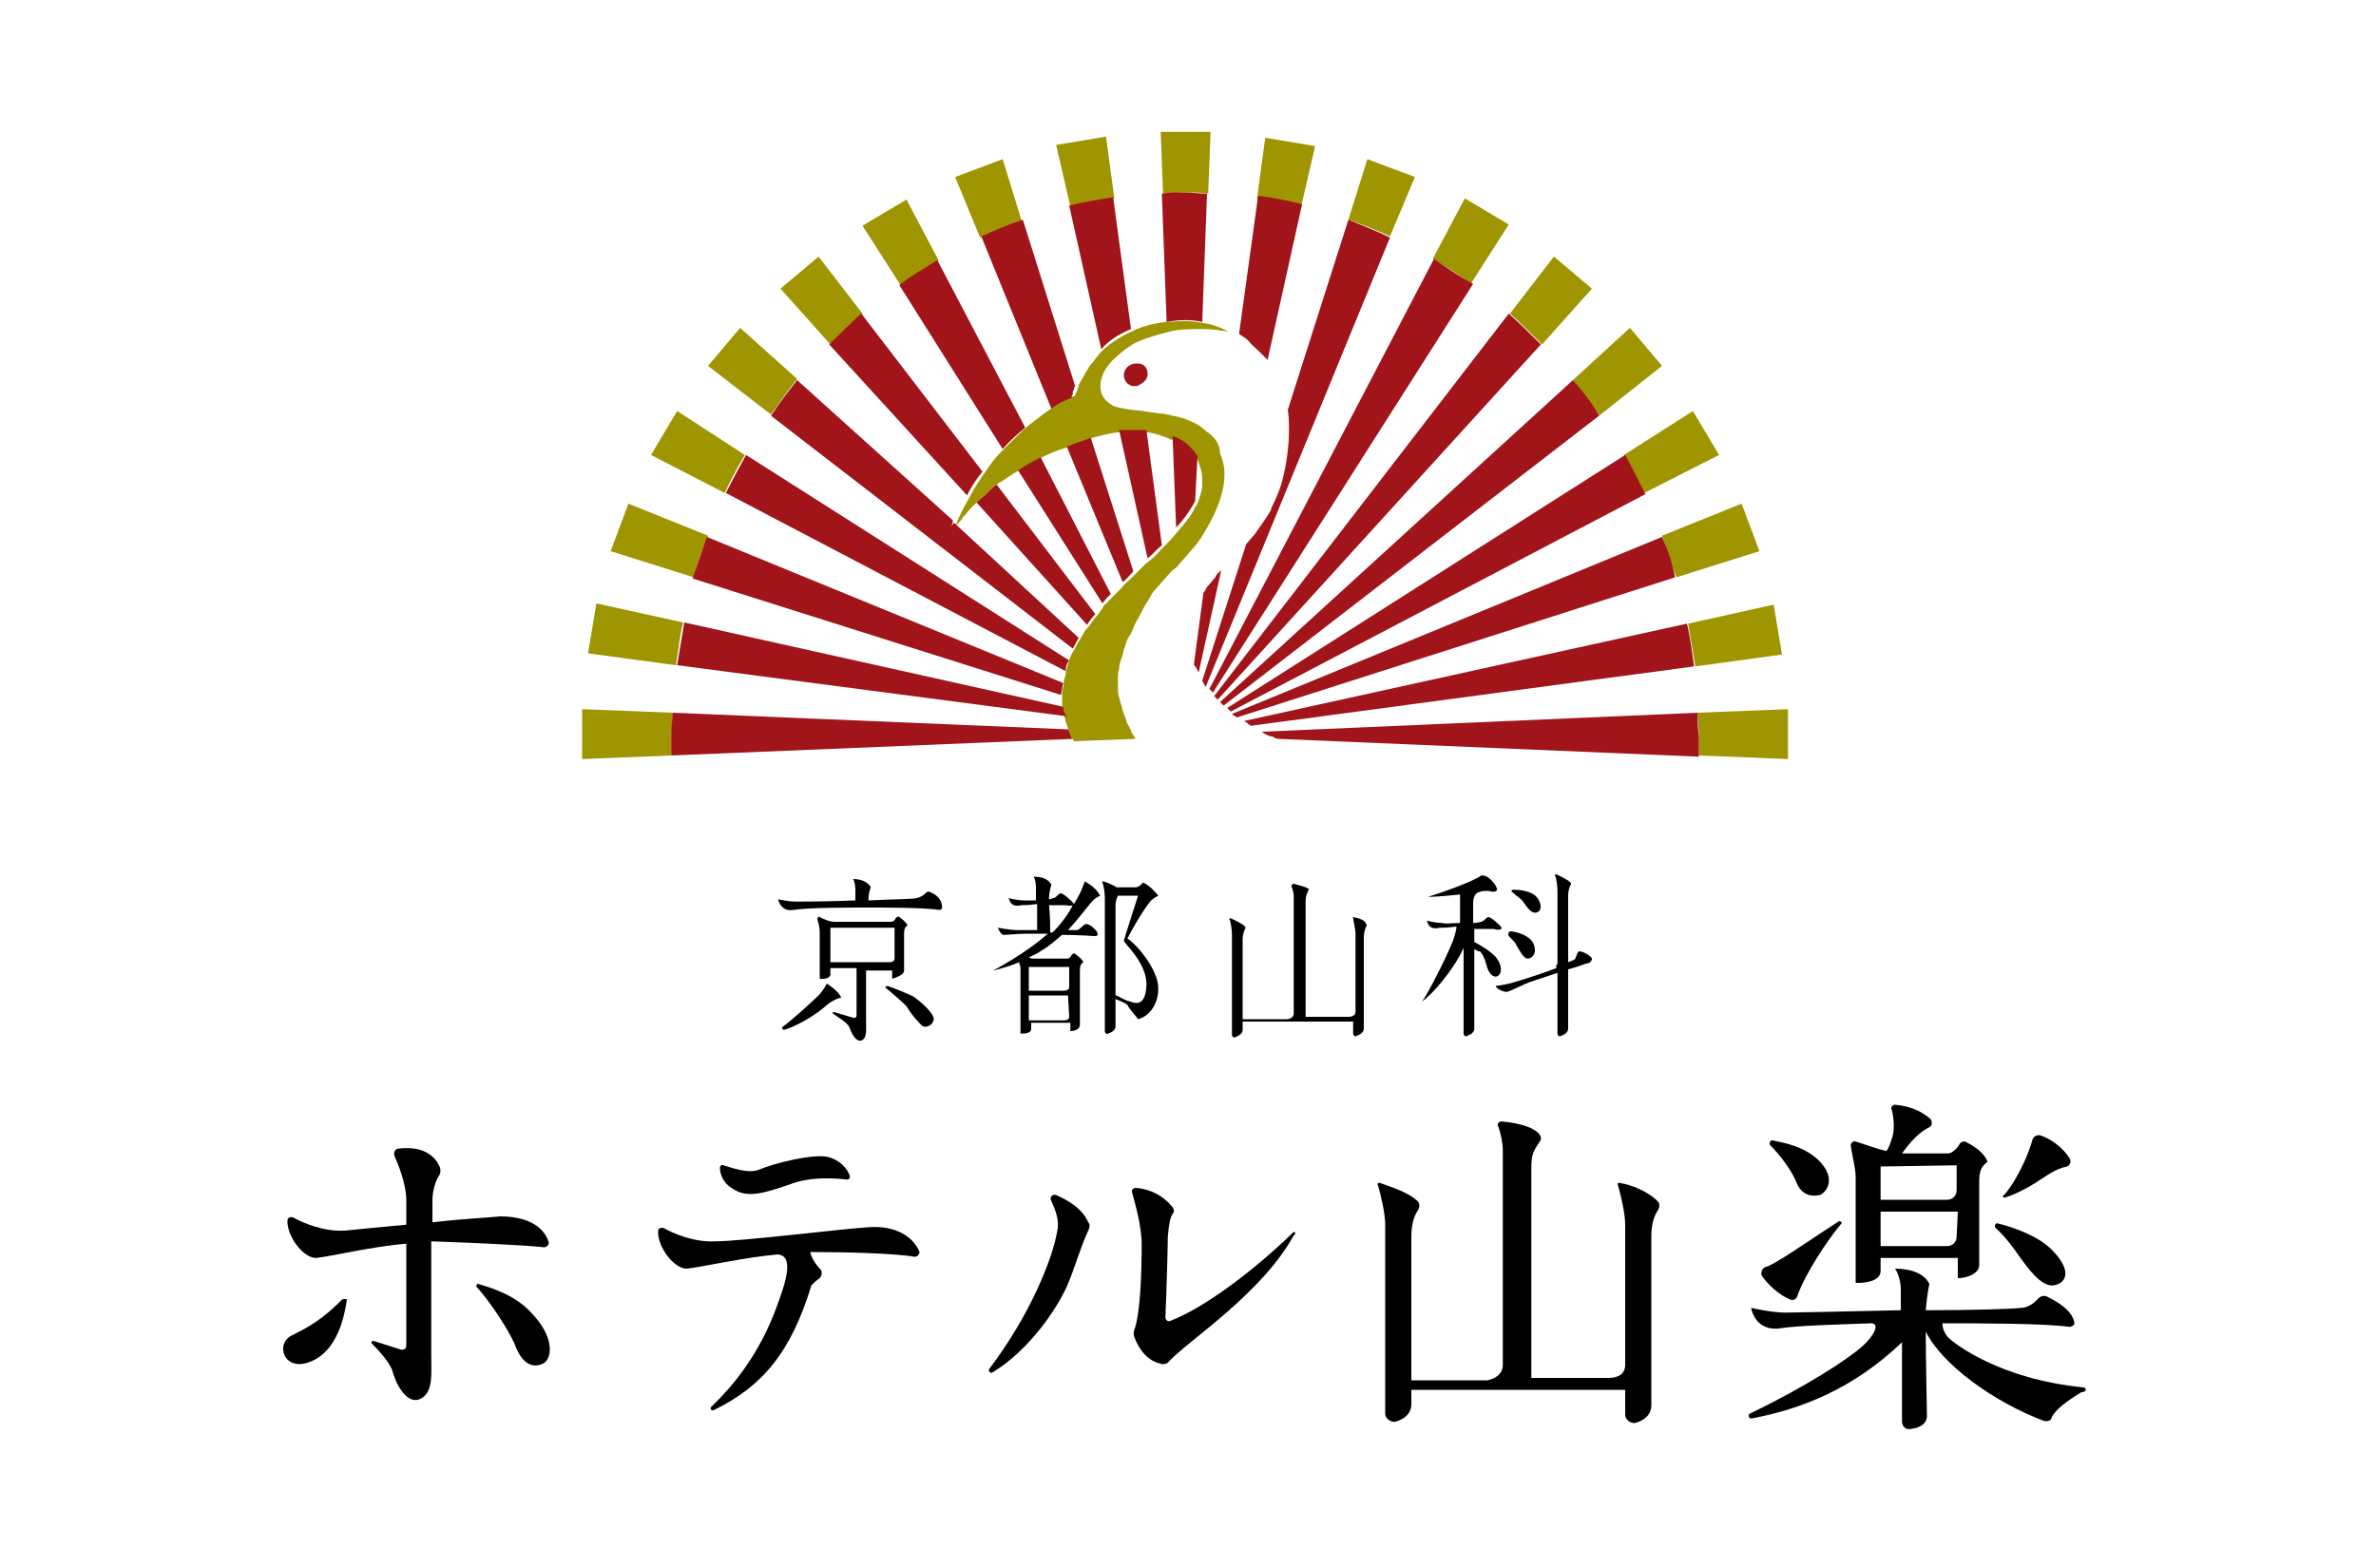 <?xml version="1.0" encoding="utf-8"?>
<!-- Generator: Adobe Illustrator 27.0.1, SVG Export Plug-In . SVG Version: 6.00 Build 0)  -->
<svg version="1.1" id="レイヤー_1" xmlns="http://www.w3.org/2000/svg" xmlns:xlink="http://www.w3.org/1999/xlink" x="0px"
	 y="0px" viewBox="0 0 200 132" style="enable-background:new 0 0 200 132;" xml:space="preserve">
<style type="text/css">
	.st0{fill:#9F9500;}
	.st1{fill:#A0141A;}
</style>
<g>
	<g>
		<path d="M45.8,105c0.2,0,0.4-0.2,0.4-0.4c-0.5-1.6-2.2-2.2-4.1-2.2c-0.9,0.1-3.2,0.2-5.7,0.5c0-0.9,0-1.6,0-1.9
			c0-0.8,0.3-1.7,0.6-2.1c0.1-0.2,0.1-0.5,0-0.7c-0.3-0.7-1.2-1.8-3.5-1.5c-0.2,0-0.4,0.3-0.3,0.6c0.3,0.7,1,2.3,1,3.8v2
			c-2.2,0.2-4.2,0.4-5.2,0.5c-1.8,0.1-3.6-0.7-4.3-1.1c-0.2-0.1-0.5,0-0.5,0.2c-0.1,1.3,1.3,3.2,2.4,3.2c1.1-0.1,4.9-1,7.6-1.2v8.6
			c0,0.2-0.2,0.4-0.5,0.3l-2.2-0.7c-0.2-0.1-0.3,0.2-0.2,0.2c0.6,0.6,1.4,1.5,1.7,2.2c0.3,1.2,1.2,2.9,2.3,2.5c1.2-0.5,1-2.1,1-3.8
			c0-1.2,0-6,0-9.5C39.3,104.6,44,104.8,45.8,105z"/>
		<path d="M73.3,103.3c-2.1,0.1-10.8,1.2-13.1,1.2c-1.8,0.1-3.6-0.7-4.3-1.1c-0.2-0.1-0.5,0-0.5,0.2c-0.1,1.3,1.3,3.2,2.4,3.2
			c1.1-0.1,5.1-1,7.7-1.2l0,0c0.7,0.1,1.1,0.7,0.4,2.9c-0.6,1.8-1.9,6-6,9.9c-0.2,0.2,0,0.4,0.2,0.3c4.1-2,6.5-4.9,8.2-10.5
			c0.2-0.2,0.4-0.4,0.7-0.6c0.2-0.2,0.2-0.6,0.1-0.7c-0.4-0.4-0.8-1-0.9-1.5c2.9,0,7.1,0.1,8.8,0.4c0.2,0,0.4-0.2,0.4-0.4
			C76.8,103.9,75.1,103.2,73.3,103.3z"/>
		<path d="M28.8,109.4c-1.7,1.7-2.8,2.3-4.2,3c-1.5,0.7-0.7,3.2,1.6,2.2c2.2-0.9,2.8-3.8,3-5.2C29.2,109.4,29,109.3,28.8,109.4z"/>
		<path d="M40.3,108.1c-0.2-0.1-0.2,0.2-0.2,0.2c1.4,1.6,2.7,3.7,3.2,4.8c0.5,1.4,1.3,2.2,2.4,1.7c0.8-0.4,1-2.2-0.9-4.2
			C43.4,109,41.3,108.4,40.3,108.1z"/>
		<path d="M61.9,100.2c1.2,0.7,2.8,0.1,4.6-0.5c1.8-0.7,3.9-0.5,4.8-0.4c0.2,0,0.3-0.2,0.2-0.4c-0.2-0.5-0.7-1.2-1.8-1.5
			c-1.2-0.3-4.5,0.5-5.9,1.1c-0.9,0.3-2.2-0.2-2.9-0.4c-0.2-0.1-0.3,0.1-0.3,0.2C60.6,98.9,60.9,99.7,61.9,100.2z"/>
		<path d="M88.9,100.6c-0.3-0.1-0.6,0.2-0.4,0.5c0.3,0.7,0.7,1.6,0.5,2.5c-0.4,2.4-2.3,7.1-5.7,11.6c-0.2,0.2,0.1,0.5,0.3,0.3
			c3.1-1.9,5.4-5.4,6.2-7.2c0.7-1.6,1.1-3.2,1.8-4.7c0.1-0.2,0.2-0.5,0-0.7C91.1,101.7,89.8,101,88.9,100.6z"/>
		<path d="M108.8,103.8c-3.2,3.1-7.4,6.3-10.3,7.4c-0.2,0.1-0.4-0.1-0.4-0.3c0.1-2.4,0.2-6,0.2-6.8c0.1-1.1,0.2-1.6,0.4-1.9
			c0.2-0.2,0.1-0.5-0.1-0.7c-0.7-0.8-1.7-1.4-3-1.5c-0.2,0-0.4,0.2-0.3,0.4c0.2,0.8,0.8,2.7,0.8,4.4c0,2.2-0.1,5.7-0.6,7.1
			c-0.1,0.2-0.1,0.5,0,0.7c0.4,1.1,1.2,2,2.2,2.2c0.2,0.1,0.6,0,0.7-0.2c1.7-1.8,7.8-5.7,10.5-10.6
			C109.2,103.8,108.9,103.6,108.8,103.8z"/>
		<path d="M136.4,99.6c-0.2-0.1-0.3,0.1-0.2,0.2c0.2,0.7,0.6,2.3,0.6,3.3v11.8c0,0.7-0.5,1.1-1.4,1.1h-6.5c0-0.2,0-0.5,0-0.7
			c0-0.3,0-15.8,0-17s0.2-1.4,0.7-2.2c0.2-0.2,0.1-0.5-0.1-0.7c-0.7-0.7-2.2-0.9-3.1-1c-0.2,0-0.4,0.2-0.3,0.4
			c0.2,0.5,0.4,1.4,0.4,2c0,0.9,0,17,0,18.1s-1.3,1.3-1.3,1.3h-6.4c0-3.7,0-11.1,0-12.1s0.2-1.7,0.6-2.3c0.1-0.2,0.1-0.4,0-0.6
			c-0.7-0.8-2.4-1.3-3.2-1.6c-0.2-0.1-0.3,0.1-0.2,0.2c0.2,0.7,0.6,2.3,0.6,3.3V119c0,0.4,0.4,0.7,0.8,0.7c0.8-0.2,1.4-0.7,1.4-1.5
			c0-0.2,0-0.6,0-1.2h18v2.1c0,0.4,0.4,0.7,0.8,0.7c0.8-0.2,1.4-0.7,1.4-1.5c0-1,0-13.1,0-14.2c0-1,0.2-1.7,0.6-2.3
			c0.1-0.2,0.1-0.4,0-0.6C138.8,100.3,137.2,99.7,136.4,99.6z"/>
		<path d="M151.2,99.5c0.5,1.3,1.5,1.2,2,1.1c0.5-0.2,1.5-1.4-0.2-3c-1.2-1.1-2.8-1.4-3.8-1.6c-0.2,0-0.3,0.2-0.2,0.4
			C149.8,97.2,150.8,98.5,151.2,99.5z"/>
		<path d="M150.7,109.4c0.2,0.1,0.5,0,0.6-0.3c0.5-1.6,2.5-4.7,3.7-6.1c0.1-0.1-0.1-0.2-0.2-0.2c-1.4,0.9-4.2,2.8-4.9,3.2
			c-0.5,0.3-1,0.6-1.4,0.7c-0.2,0.2-0.3,0.4-0.2,0.7C148.8,108.1,149.7,109,150.7,109.4z"/>
		<path d="M168.8,100.8c0.7-0.2,1.7-0.7,2.5-1.2c1.1-0.7,1.7-1.2,2.7-1.4c0.2-0.1,0.4-0.4,0.2-0.7c-0.7-1.1-1.8-1.7-2.4-1.9
			c-0.2-0.1-0.6,0-0.7,0.3c-0.3,1.1-1.2,3.3-2.4,4.7C168.5,100.6,168.6,100.9,168.8,100.8z"/>
		<path d="M170,105.8c0.6,0.8,1.8,2.6,2.9,2.4c1.1-0.2,1.5-1.3-0.2-3c-1.2-1.2-3.3-1.9-4.5-2.2c-0.2-0.1-0.4,0.2-0.2,0.4
			C168.8,104.1,169.6,105.2,170,105.8z"/>
		<path d="M156.2,99.1c0,1.2,0,8.9,0,8.9s2.1,0.1,2.1-1c0-0.2,0-0.6,0-1.1h6.5v1.7c0.8,0,1.8-0.4,1.8-1.1s0-6,0-7s0.2-1.3,0.7-1.7
			c-0.2-0.6-0.9-1.2-1.7-1.6c-0.2-0.2-0.6-0.1-0.7,0.2c-0.2,0.3-0.6,0.7-0.9,0.7c-0.4,0-2.3,0-3.9,0c0.3-0.4,1.2-1.7,2.3-2.2
			c0.2-0.1,0.3-0.4,0.1-0.7c-0.8-0.7-1.8-1.1-3-1.2c-0.2,0-0.3,0.2-0.3,0.3c0.2,0.6,0.3,1.7,0.1,2.4c-0.2,0.6-0.3,0.9-0.5,1.2
			c-0.9-0.2-1.9-0.6-2.6-0.8c-0.2-0.1-0.5,0.2-0.4,0.4C155.9,97.3,156.2,98.3,156.2,99.1z M164.7,104.1c0,0.5-0.4,0.8-0.8,0.8
			c-0.4,0-4.3,0-5.6,0c0-0.9,0-1.9,0-2.9h6.5L164.7,104.1L164.7,104.1z M164.7,98.1v2.1c0,0.5-0.4,0.8-0.8,0.8c-0.4,0-4.4,0-5.6,0
			c0-1.6,0-2.8,0-2.8L164.7,98.1z"/>
		<path d="M175.4,116.8c-7.1-0.7-10.9-3.7-11.4-4.2c-0.3-0.3-0.5-0.8-0.5-1.2c3.1,0,8.6,0,10.7,0.3c0.2,0,0.5-0.2,0.4-0.4
			c-0.2-1-1.4-1.7-2.2-2.1c-0.3-0.2-0.7-0.1-0.9,0.2c-0.3,0.3-0.8,0.7-1.4,0.7c-0.7,0.1-4.2,0.2-8,0.2c0.1-1.3,0.3-2.2,0.3-2.2
			s-0.4-1.3-2.9-1.3c0.2,0.2,0.5,1,0.5,1.7c0,0.5,0,1.2,0,1.8c-4.6,0.1-9.1,0.2-9.7,0.2c-1.2,0-2.9-0.4-2.9-0.4s0.3,2.1,2.6,1.7
			c1.3-0.2,4.6-0.3,7.5-0.4c0.8,0,0.2,1.1-0.7,1.9c-1.2,1.1-4.9,3.5-9.5,5.7c-0.2,0.1-0.1,0.5,0.2,0.4c4.2-0.8,8.5-2.5,12.6-6.4v6.7
			c0,0.3,0.3,0.7,0.7,0.6c0.9-0.1,1.4-0.5,1.4-1.1c0-0.7-0.1-4.7-0.1-7.1c1.4,2.8,5.7,5.9,9.9,7.5c0.3,0.1,0.7,0,0.7-0.3
			c0.4-0.7,1.2-1.3,2.5-2.1C175.7,117.2,175.6,116.8,175.4,116.8z"/>
		<path d="M113.9,77.2C113.8,77.2,113.8,77.3,113.9,77.2c0,0.3,0.2,1,0.2,1.4v6.6c0,0.2-0.2,0.4-0.6,0.4h-3.6c0-0.1,0-0.2,0-0.2
			c0-0.2,0-9,0-9.5s0.1-0.6,0.2-0.9c0.1-0.1,0.1-0.2,0-0.2c-0.3-0.2-0.9-0.3-1.2-0.4c-0.1,0-0.2,0.1-0.2,0.2
			c0.1,0.2,0.2,0.6,0.2,0.8c0,0.3,0,9.5,0,9.9c0,0.5-0.6,0.5-0.6,0.5h-3.7c0-2,0-6.3,0-6.7c0-0.4,0.1-0.7,0.2-0.9
			c0.1-0.1,0-0.2,0-0.2c-0.3-0.3-1-0.6-1.2-0.7c-0.1,0-0.2,0.1-0.1,0.1c0.1,0.2,0.2,0.9,0.2,1.3v8.4c0,0.2,0.2,0.3,0.3,0.2
			c0.3-0.1,0.6-0.3,0.6-0.6c0-0.1,0-0.3,0-0.7h9.3v1c0,0.2,0.2,0.3,0.3,0.2c0.3-0.1,0.6-0.3,0.6-0.6c0-0.4,0-7.2,0-7.7
			c0-0.4,0.1-0.7,0.2-0.9c0.1-0.1,0-0.2,0-0.2C114.9,77.4,114.3,77.3,113.9,77.2z"/>
		<path d="M78.3,75.1c-0.2-0.1-0.3,0-0.4,0.1c-0.2,0.2-0.4,0.3-0.7,0.4c-0.4,0.1-2.2,0.1-4.1,0.2c0-0.7,0.2-1.1,0.2-1.1
			S73,74,71.8,74c0.1,0.1,0.2,0.5,0.2,0.9c0,0.2,0,0.7,0,0.9c-2.3,0.1-4.7,0.1-5,0.1c-0.7,0-1.5-0.2-1.5-0.2s0.2,1.1,1.3,0.9
			c1.2-0.2,4.8-0.2,6.3-0.2c1.4,0,4.7,0,6,0.2c0.1,0,0.2-0.1,0.2-0.2C79.3,75.7,78.8,75.3,78.3,75.1z"/>
		<path d="M76.1,81.7c0-0.3,0-2.6,0-3.1c0-0.4,0.1-0.6,0.3-0.7c-0.1-0.2-0.4-0.5-0.7-0.7c-0.1-0.1-0.2,0-0.3,0.1
			c-0.1,0.2-0.2,0.3-0.4,0.3c-0.2,0-4,0-4.7,0c-0.5,0-0.9-0.2-1.3-0.4c-0.1-0.1-0.2,0.1-0.2,0.2c0.1,0.3,0.2,0.7,0.2,1.1
			c0,0.5,0,3.9,0,3.9s0.9,0.1,0.9-0.4c0-0.1,0-0.2,0-0.5h2.2v4c0,0.1-0.1,0.2-0.2,0.2l-1.7-0.5c-0.1,0-0.2,0.1-0.1,0.1
			c0.2,0.2,1.3,0.8,1.4,1.2c0.2,0.5,0.5,1.2,1,1.1c0.5-0.2,0.4-0.9,0.4-1.7c0-0.5,0-2.8,0-4.2h2.2v0.7C75.7,82.2,76.1,82,76.1,81.7z
			 M74.9,81c-0.2,0-4.2,0-5,0c0-1.2,0-2.9,0-2.9h5.4v2.6C75.3,80.9,75.1,81,74.9,81z"/>
		<path d="M66,86.7c1.6-0.5,3.2-1.7,3.6-2.1c0.5-0.4,1-0.6,1.2-0.6c-0.1-0.5-1.2-1.2-1.2-1.2s-0.3,0.6-0.7,1c-0.2,0.2-2,1.9-3.1,2.7
			C65.8,86.5,65.9,86.7,66,86.7z"/>
		<path d="M76.9,83.9c-0.6-0.3-1.6-0.7-2.2-0.9c-0.2,0-0.2,0.2-0.1,0.2c0.5,0.4,1.3,1.1,1.7,1.5c0.4,0.7,1.2,1.6,1.4,1.7
			s0.8,0,0.9-0.6C78.6,85.3,77.6,84.4,76.9,83.9z"/>
		<path d="M92.6,75.4c0,0-0.3-0.7-1.3-1.2c0,0-0.2,0.8-0.9,1.9l0,0c-0.1-0.2-0.9-0.9-1.1-0.9s-0.3,0.3-0.6,0.4
			c-0.1,0-0.2,0.1-0.4,0.1c0-0.7,0.2-1.2,0.2-1.2s-0.2-0.7-1.5-0.7c0.1,0.1,0.2,0.5,0.2,0.9c0,0.2,0,0.8,0,1.1c-0.4,0-0.8,0-1,0
			c-0.6,0-1.3-0.2-1.3-0.2c0.2,0.7,0.6,0.7,1.1,0.6c0.2,0,0.7,0,1.3-0.1v2.2c-0.7,0-1.3,0-1.6,0c-0.7,0-1.7-0.2-1.7-0.2
			s0.2,0.6,0.5,0.6s1.2-0.1,2-0.1c0.2,0,0.9,0,1.7,0c-1.9,1.7-4.6,3.1-4.6,3.1s1-0.2,2.2-0.7l0,0c0,0.2,0.1,0.3,0.1,0.5
			c0,0.5,0,5.5,0,5.5s0.9,0.1,0.9-0.4c0-0.1,0-0.2,0-0.5h3.3v0.7c0.4,0,0.8-0.2,0.8-0.5s0-4.2,0-4.6s0.1-0.6,0.3-0.7
			c-0.1-0.2-0.4-0.5-0.7-0.7c-0.1-0.1-0.2,0-0.3,0.1c-0.1,0.2-0.2,0.3-0.4,0.3c-0.2,0-1.9,0-2.7,0c-0.2,0-0.3,0-0.5-0.1
			c0.4-0.2,0.7-0.3,1.1-0.6c0.7-0.4,1.2-0.9,1.7-1.3c1.3,0,2.6,0.1,2.7,0.1c0.2,0,0.3,0,0.3-0.2s-0.7-0.9-1-0.8
			c-0.2,0-0.5,0.5-0.8,0.5c-0.1,0-0.3,0-0.7,0c1.1-1.2,1.8-2.2,2.1-2.5C92.2,75.6,92.6,75.4,92.6,75.4z M90,85.6
			c0,0.2-0.2,0.3-0.4,0.3c-0.2,0-2.3,0-3,0c0-0.6,0-1.3,0-2.1h3.3L90,85.6L90,85.6z M90,81.4v1.7c0,0.2-0.2,0.3-0.4,0.3
			c-0.2,0-2.3,0-3,0c0-1.1,0-2,0-2H90z M88.6,78.5c-0.1,0-0.2,0-0.2,0s0,0,0-0.1c0-0.3,0-1.4-0.1-2.2c0.7,0,1.2,0,1.3,0
			c0.2,0,0.5,0.1,0.7,0C89.9,77,89.3,77.8,88.6,78.5z"/>
		<path d="M95.8,85.8c0.8-0.2,1.7-1.1,1.7-2.6s-1.7-3.6-2.6-4.2c1-1.9,1.8-3,2-3.2s0.6-0.4,0.6-0.4s-0.7-0.9-1.3-1.1
			c-0.3,0.4-0.6,0.4-0.6,0.4H94c-0.3-0.2-0.8-0.4-1.1-0.5c-0.1,0-0.2,0.1-0.1,0.1c0.1,0.2,0.2,0.9,0.2,1.3v11.2
			c0,0.2,0.2,0.3,0.3,0.2c0.3-0.1,0.6-0.3,0.6-0.6c0-0.1,0-1.1,0-2.3c0.2,0.1,0.8,0.3,1,0.5C95.1,85,95.6,85.5,95.8,85.8z
			 M93.9,83.8c0-3,0-7.3,0-7.6s0.1-0.6,0.2-0.8h1.7c0,0-1.2,3.7-1.2,3.8c0,0.2,2,1.9,1.9,3.8s-1.1,1.4-1.4,1.3
			C94.6,84.2,94.1,83.8,93.9,83.8z"/>
		<path d="M119.7,84.3c0.8-0.5,2.7-2.7,3.5-4.5V87c0,0.2,0.2,0.3,0.3,0.2c0.3-0.1,0.6-0.3,0.6-0.6c0-0.2,0-3.8,0-6.7
			c0.2,0.1,0.3,0.2,0.5,0.2c0.4,0.5,0.5,1.1,0.6,1.4s0.4,0.8,0.8,0.7c0.5-0.2,0.4-1,0-1.5c-0.3-0.5-1.5-1.2-1.9-1.4
			c0-0.4,0-0.7,0-1.1c0.7,0,1.4,0,1.6,0c0.4,0.1,0.7,0.1,0.7-0.1c-0.1-0.2-0.9-0.9-1.1-0.9s-0.3,0.3-0.6,0.4c-0.1,0-0.3,0.1-0.7,0.1
			c0-1,0-1.7,0-1.7c0-0.3,0.1-0.6,0.2-0.7s0.2-0.2,0.3-0.2c0.2-0.1,0.5-0.1,0.8-0.1c0.3,0.1,0.7,0.1,0.7-0.1c0.1-0.1-0.4-1-1.1-1.2
			c-0.1,0-0.1,0-0.2,0c-0.7,0.5-3.2,1.4-4.5,1.8c0.9,0,2.7-0.2,2.7-0.2v2.4c-0.7,0-1.2,0.1-1.5,0c-0.6,0-1.3-0.2-1.3-0.2
			c0.2,0.7,0.6,0.7,1.1,0.6c0.2,0,0.7,0,1.4-0.1c0,0.2-0.1,0.6-0.2,0.9C122.2,79.7,120.2,83.7,119.7,84.3z"/>
		<path d="M131,81.5c-1.3,0.5-3.2,1.1-3.6,1.2c-0.6,0.2-1.5,0.3-1.5,0.3c0,0.2,0.6,0.5,0.9,0.5s1.5-0.7,2.2-0.9
			c0.3-0.1,1.2-0.4,2.1-0.7V87c0,0.2,0.2,0.3,0.3,0.2c0.3-0.1,0.6-0.3,0.6-0.6c0-0.2,0-2.5,0-5c0.8-0.2,1.5-0.5,1.6-0.5
			c0.2,0,0.4-0.2,0.4-0.4c0-0.2-0.9-0.7-1.1-0.6c-0.2,0.1-0.2,0.6-0.4,0.7c0,0-0.2,0.1-0.5,0.2c0-2.7,0-5.3,0-5.6
			c0-0.4,0.1-0.7,0.2-0.9c0.1-0.1,0-0.2,0-0.2c-0.3-0.3-1-0.6-1.2-0.7c-0.1,0-0.2,0.1-0.1,0.1c0.1,0.2,0.2,0.9,0.2,1.3v6.2H131V81.5
			z"/>
		<path d="M128.2,75.9c0.3,0.4,0.7,1.1,1.2,0.9s0.3-1.1-0.3-1.5c-0.5-0.3-1.1-0.4-1.7-0.4c-0.2,0-0.2,0.2-0.1,0.2
			C127.6,75.4,128.1,75.7,128.2,75.9z"/>
		<path d="M127.6,79.5c0.2,0.3,0.6,1.2,1,1.2s0.8-0.5,0.5-1.2c-0.2-0.6-1.1-1-1.9-1.1c-0.2,0-0.3,0.2-0.2,0.4
			C127.3,79.1,127.6,79.4,127.6,79.5z"/>
	</g>
	<g>
		<g>
			<path class="st0" d="M56.6,60L49,59.7v4.2l7.5-0.3c0-0.6,0-1.1,0-1.7C56.6,61.2,56.6,60.6,56.6,60z"/>
			<path class="st0" d="M50.2,50.8L49.5,55l7.4,1c0.2-1.2,0.3-2.4,0.6-3.6L50.2,50.8z"/>
			<path class="st0" d="M52.9,42.4l-1.5,4l7,2.2c0.3-1.2,0.7-2.3,1.2-3.5L52.9,42.4z"/>
			<path class="st0" d="M57,34.6l-2.2,3.7l6.2,3.2c0.5-1.1,1.1-2.2,1.7-3.2L57,34.6z"/>
			<path class="st0" d="M62.3,27.6l-2.7,3.2l5.3,4.1c0.7-1,1.4-2,2.2-3L62.3,27.6z"/>
			<path class="st0" d="M68.9,21.6l-3.2,2.7l4.2,4.7c0.9-0.9,1.8-1.7,2.7-2.6L68.9,21.6z"/>
			<path class="st0" d="M76.3,16.8L72.6,19l3.2,5c1-0.7,2.1-1.4,3.2-2.1L76.3,16.8z"/>
			<path class="st0" d="M84.4,13.4l-4,1.5l2.1,5.1c1.2-0.5,2.3-1,3.5-1.4L84.4,13.4z"/>
			<path class="st0" d="M93.1,11.5l-4.2,0.7l1.2,5.2c1.2-0.3,2.5-0.6,3.7-0.7L93.1,11.5z"/>
			<path class="st0" d="M101.7,16.3l0.2-5.2h-4.2l0.2,5.2c0.7,0,1.2-0.1,1.9-0.1C100.4,16.2,101,16.2,101.7,16.3z"/>
			<path class="st0" d="M110.7,12.3l-4.2-0.7l-0.7,5.2c1.2,0.2,2.5,0.4,3.7,0.7L110.7,12.3z"/>
			<path class="st0" d="M119.1,14.9l-4-1.5l-1.6,5.1c1.2,0.4,2.4,0.9,3.5,1.4L119.1,14.9z"/>
			<path class="st0" d="M127,18.9l-3.7-2.2l-2.7,5.1c1.1,0.7,2.2,1.3,3.2,2.1L127,18.9z"/>
			<path class="st0" d="M134,24.3l-3.2-2.7l-3.7,4.8c0.9,0.8,1.8,1.7,2.7,2.6L134,24.3z"/>
			<path class="st0" d="M139.9,30.8l-2.7-3.2l-4.8,4.4c0.7,0.9,1.5,1.9,2.2,3L139.9,30.8z"/>
			<path class="st0" d="M144.7,38.3l-2.2-3.7l-5.8,3.7c0.6,1.1,1.2,2.2,1.7,3.2L144.7,38.3z"/>
			<path class="st0" d="M148.1,46.4l-1.5-4l-6.7,2.7c0.4,1.2,0.8,2.3,1.2,3.5L148.1,46.4z"/>
			<path class="st0" d="M150,55.1l-0.7-4.2l-7.2,1.6c0.2,1.2,0.4,2.4,0.6,3.6L150,55.1z"/>
			<path class="st0" d="M142.9,60c0,0.7,0.1,1.3,0.1,1.9c0,0.6,0,1.1,0,1.7l7.5,0.3v-4.2L142.9,60z"/>
		</g>
		<path class="st0" d="M101.8,36.5c-0.3-0.2-0.6-0.5-0.9-0.7c-0.7-0.4-1.5-0.7-2.2-0.8c-0.4-0.1-0.8-0.2-1.2-0.2
			c-0.4-0.1-0.9-0.1-1.3-0.2c-1-0.1-1.8-0.2-2.4-0.4c-0.1,0-0.2-0.1-0.2-0.1c-1.2-0.7-1.2-1.9-0.5-3.1c0.2-0.2,0.4-0.6,0.7-0.8
			c0.4-0.4,1-0.9,1.7-1.3c0.8-0.4,1.8-0.7,3-1c0.8-0.2,1.8-0.2,2.8-0.2c0.7,0,1.3,0.1,2.1,0.2l0,0c-0.6-0.3-1.3-0.6-2.1-0.7
			c-0.9-0.2-1.9-0.2-2.9-0.1c-0.1,0-0.2,0-0.3,0c-0.8,0.1-1.7,0.3-2.4,0.6l0,0c-0.1,0-0.2,0.1-0.2,0.1c-1.2,0.5-2,1.1-2.6,1.6
			c-0.4,0.4-0.7,0.8-0.9,1.1c-0.1,0.1-0.2,0.2-0.2,0.2c-0.4,0.6-0.7,1.2-1,1.7l0,0c0,0,0,0,0,0.1s-0.1,0.2-0.1,0.2s0,0,0,0.1
			S90.6,33,90.6,33l0,0c0,0.1-0.1,0.2-0.1,0.3l0,0c-0.6,0.2-1.2,0.6-1.7,0.9c-0.7,0.4-1.4,1-2.2,1.6c-0.6,0.5-1.2,1.1-1.8,1.7
			c-0.6,0.6-1.2,1.2-1.7,2c-0.5,0.7-0.9,1.3-1.3,2c-0.3,0.6-0.7,1.2-1,1.9c0,0.1-0.1,0.1-0.1,0.2s-0.1,0.2-0.1,0.2v0.1
			c-0.1,0.2-0.2,0.3-0.2,0.5l0,0c0.1-0.2,0.2-0.3,0.3-0.4l0,0l0.1-0.1c0.1-0.1,0.2-0.2,0.2-0.3l0.1-0.1c0.2-0.2,0.5-0.6,0.7-0.8
			l0.1-0.1c0.1-0.1,0.2-0.2,0.3-0.3l0,0l0,0c0.2-0.2,0.6-0.5,0.8-0.7l0.1-0.1c0.1-0.1,0.2-0.2,0.2-0.2c0.1-0.1,0.1-0.1,0.2-0.2
			c0.1-0.1,0.2-0.2,0.2-0.2l0,0c0.1,0,0.1-0.1,0.2-0.1c0.1-0.1,0.2-0.2,0.3-0.2l0,0c0.5-0.3,1-0.7,1.4-0.9c0.7-0.4,1.3-0.7,1.9-1.1
			c0.8-0.4,1.5-0.7,2.2-0.9c0.8-0.3,1.5-0.5,1.9-0.7l0,0c0.1,0,0.1,0,0.2-0.1c0.7-0.2,1.5-0.4,2.2-0.5c0,0,0,0,0.1,0h0.1
			c0.1,0,0.2,0,0.2,0c0.1,0,0.1,0,0.2,0s0.1,0,0.2,0s0.2,0,0.2,0s0.1,0,0.2,0s0.2,0,0.3,0l0,0c0.3,0,0.6,0,0.9,0
			c0.2,0,0.4,0,0.7,0.1l0,0c0.1,0,0.2,0,0.3,0.1h0.1c0.1,0,0.2,0,0.2,0.1h0.1c0.1,0,0.2,0.1,0.3,0.1l0,0c0.1,0,0.2,0.1,0.2,0.1
			c0.1,0,0.1,0,0.2,0.1h0.1c0,0,0,0,0.1,0c0.7,0.3,1.6,0.8,2.1,1.7c0.2,0.5,0.4,1,0.4,1.7l0,0c0,0,0,0.1,0,0.2c0,0.1,0,0.1,0,0.2
			c0,0,0,0,0,0.1c0,0.2-0.1,0.6-0.2,0.9l0,0c-0.1,0.3-0.2,0.7-0.4,0.9c-0.3,0.7-0.9,1.4-1.6,2.2c-0.4,0.5-0.9,1-1.4,1.5
			c-0.3,0.4-0.7,0.7-1.2,1.1c-0.3,0.3-0.7,0.7-1.1,1.1c-0.3,0.3-0.7,0.6-0.9,0.9c-0.3,0.3-0.6,0.6-0.8,0.8l0,0l-0.1,0.1
			c-0.1,0.1-0.2,0.2-0.2,0.2c-0.1,0.1-0.1,0.2-0.2,0.2l0,0c-0.2,0.2-0.2,0.2-0.3,0.4c-0.2,0.3-0.5,0.7-0.7,0.9
			c-0.2,0.3-0.4,0.6-0.7,0.9c-0.2,0.3-0.4,0.7-0.6,1s-0.3,0.6-0.5,0.9c-0.2,0.3-0.3,0.7-0.4,1s-0.2,0.7-0.2,0.9
			c-0.1,0.3-0.2,0.7-0.2,1c-0.1,0.3-0.1,0.7-0.1,1s0,0.7,0.1,1s0.1,0.6,0.2,0.9c0.1,0.3,0.2,0.7,0.3,0.9c0.1,0.2,0.2,0.5,0.4,0.8
			l5.2-0.2l0,0c-0.1-0.1-0.1-0.2-0.2-0.3c-0.1-0.2-0.2-0.2-0.2-0.4c-0.1-0.2-0.1-0.2-0.2-0.4s-0.2-0.3-0.2-0.5
			c-0.1-0.2-0.1-0.3-0.2-0.5s-0.1-0.4-0.2-0.7c-0.1-0.2-0.1-0.4-0.2-0.7s-0.1-0.5-0.1-0.7s0-0.5,0-0.8s0-0.6,0.1-0.9
			c0-0.3,0.1-0.6,0.2-0.9c0.1-0.2,0.1-0.4,0.2-0.7c0-0.1,0.1-0.2,0.1-0.3c0.1-0.3,0.2-0.7,0.4-0.9c0.2-0.3,0.3-0.7,0.5-1.1
			c0.2-0.3,0.4-0.7,0.6-1.1c0.2-0.4,0.5-0.8,0.7-1.2s0.6-0.7,0.9-1.1c0.4-0.4,0.7-0.9,1.2-1.2c0.4-0.5,0.8-0.9,1.2-1.4
			c0.7-0.7,1.2-1.6,1.7-2.5c0.1-0.2,0.2-0.4,0.3-0.6c1-2.2,1.1-3.8,0.5-5.1C102.7,37.4,102.3,36.9,101.8,36.5z"/>
		<g>
			<path class="st1" d="M56.6,60c0,0.7-0.1,1.3-0.1,1.9c0,0.6,0,1.1,0,1.7l33.8-1.4c-0.2-0.2-0.2-0.5-0.4-0.8L56.6,60z"/>
			<path class="st1" d="M89.5,59.5l-31.9-7.1c-0.2,1.2-0.4,2.4-0.6,3.6l32.8,4.3C89.6,60.1,89.5,59.8,89.5,59.5z"/>
			<path class="st1" d="M89.5,57.5l-30-12.3c-0.4,1.2-0.8,2.3-1.2,3.5l31,9.8C89.4,58.2,89.4,57.8,89.5,57.5z"/>
			<path class="st1" d="M90,55.6L62.8,38.3c-0.6,1.1-1.2,2.2-1.7,3.2l28.6,15C89.7,56.2,89.8,55.8,90,55.6z"/>
			<path class="st1" d="M80.3,44c-0.1,0.2-0.2,0.2-0.3,0.4l0,0l0,0c0.1-0.2,0.2-0.3,0.2-0.5v-0.1L67.1,32c-0.7,0.9-1.5,1.9-2.2,3
				l25.4,19.6c0.2-0.3,0.3-0.6,0.5-0.9L80.3,44L80.3,44z"/>
			<path class="st1" d="M83.5,41.1c-0.1,0.1-0.1,0.1-0.2,0.2c-0.1,0.1-0.2,0.2-0.2,0.2L83,41.6c-0.2,0.2-0.6,0.5-0.8,0.7l0,0l0,0
				l9.3,10.3c0.2-0.3,0.4-0.6,0.7-0.9l-8.3-10.9C83.7,40.9,83.6,41,83.5,41.1z"/>
			<path class="st1" d="M82.7,39.7L72.5,26.4c-0.9,0.8-1.8,1.7-2.7,2.6l11.6,12.7C81.8,40.9,82.2,40.3,82.7,39.7z"/>
			<path class="st1" d="M85.7,39.6l7.1,11.2c0.1-0.2,0.2-0.2,0.3-0.4l0,0c0.1-0.1,0.1-0.1,0.2-0.2l0,0c0.1-0.1,0.2-0.2,0.2-0.2
				l-5.9-11.5C87,38.8,86.3,39.2,85.7,39.6z"/>
			<path class="st1" d="M86.3,36l-7.4-14.1c-1.1,0.7-2.2,1.3-3.2,2.1l8.7,13.8C85.1,37,85.7,36.5,86.3,36z"/>
			<path class="st1" d="M91.7,36.9L91.7,36.9c-0.5,0.2-1.2,0.4-1.9,0.7L94.5,49c0.3-0.2,0.6-0.6,0.9-0.9l-3.6-11.3
				C91.8,36.9,91.7,36.9,91.7,36.9z"/>
			<path class="st1" d="M90.2,33.5L90.2,33.5c0-0.1,0-0.2,0.1-0.3V33c0-0.1,0.1-0.2,0.1-0.2s0,0,0-0.1s0.1-0.2,0.1-0.2l-4.4-14
				c-1.2,0.4-2.4,0.9-3.5,1.4l5.9,14.5C89.1,34,89.6,33.7,90.2,33.5z"/>
			<path class="st1" d="M95.5,36.2L95.5,36.2c-0.1,0-0.2,0-0.3,0c-0.1,0-0.1,0-0.2,0s-0.2,0-0.2,0c-0.1,0-0.1,0-0.2,0s-0.1,0-0.2,0
				s-0.2,0-0.2,0L96.6,47c0.4-0.3,0.7-0.7,1.2-1.1l-1.3-9.7C96,36.2,95.8,36.2,95.5,36.2z"/>
			<path class="st1" d="M95.2,27.7l-1.5-11.1c-1.2,0.2-2.5,0.4-3.7,0.7l2.7,12.1C93.2,28.8,94,28.2,95.2,27.7z"/>
			<path class="st1" d="M94.6,31.6c0,0.3,0.2,0.7,0.5,0.8c0.1,0.1,0.2,0.1,0.3,0.1c0,0,0.1,0,0.2,0s0.2,0,0.3-0.1
				c0.4-0.2,0.7-0.5,0.7-0.9c0-0.5-0.3-0.9-0.8-0.9c0,0,0,0-0.1,0l0,0c0,0,0,0-0.1,0c-0.2,0-0.5,0.1-0.7,0.3
				C94.7,31.1,94.6,31.3,94.6,31.6z"/>
			<path class="st1" d="M101.2,27.1l0.4-10.8c-0.7,0-1.2-0.1-1.9-0.1c-0.7,0-1.2,0-1.9,0.1l0.4,10.8
				C99.3,26.9,100.3,26.9,101.2,27.1z"/>
			<path class="st1" d="M100.8,38.4c-0.5-0.8-1.2-1.4-2.1-1.7l0.3,7.7c0.7-0.7,1.2-1.5,1.6-2.2L100.8,38.4z"/>
			<path class="st1" d="M106,29.6c0.2,0.2,0.5,0.5,0.7,0.7l2.9-13.1c-1.2-0.3-2.5-0.6-3.7-0.7l-1.6,11.6c0.2,0.2,0.5,0.3,0.7,0.5
				C105.4,29.1,105.7,29.3,106,29.6z"/>
			<path class="st1" d="M102.3,48.6c-0.2,0.2-0.4,0.5-0.6,0.7s-0.2,0.4-0.4,0.6l-0.8,6c0,0.1,0.1,0.2,0.1,0.2
				c0.1,0.1,0.1,0.2,0.2,0.3c0,0.1,0.1,0.2,0.1,0.2l1.9-8.6C102.6,48.2,102.4,48.3,102.3,48.6z"/>
			<path class="st1" d="M113.5,18.5l-5.1,16c0.1,0.6,0.1,1.2,0.1,1.8c0,1.2-0.2,2.7-0.5,3.9c-0.2,0.9-0.6,1.8-1,2.6c0,0,0,0,0,0.1
				c-0.4,0.7-0.9,1.4-1.4,2.1c-0.2,0.2-0.5,0.6-0.7,0.8l-3.7,11.5c0,0.1,0.1,0.1,0.1,0.2c0,0.1,0.1,0.1,0.1,0.2l0.1,0.1L117,20
				C115.8,19.4,114.7,19,113.5,18.5z"/>
			<path class="st1" d="M120.7,21.8L101.8,58l0.1,0.1l0.1,0.1l0.1,0.1L124,23.9C122.7,23.2,121.7,22.5,120.7,21.8z"/>
			<path class="st1" d="M127,26.4l-24.8,32.2l0.1,0.1l0.1,0.1l0.1,0.1L129.7,29C128.8,28.1,127.9,27.2,127,26.4z"/>
			<path class="st1" d="M132.4,32l-29.7,27.1l0.1,0.1l0.1,0.1l0.1,0.1L134.6,35C134,33.9,133.2,32.9,132.4,32z"/>
			<path class="st1" d="M136.8,38.3l-33.5,21.3l0.1,0.1l0.1,0.1l0.1,0.1l34.9-18.3C137.9,40.4,137.4,39.4,136.8,38.3z"/>
			<path class="st1" d="M139.9,45.2l-36.2,14.9l0.1,0.1c0.1,0,0.1,0.1,0.2,0.1l0.1,0.1L141,48.6C140.8,47.5,140.4,46.3,139.9,45.2z"
				/>
			<path class="st1" d="M142,52.5l-37.3,8.2c0.1,0,0.1,0.1,0.2,0.1c0.1,0.1,0.2,0.1,0.2,0.2c0.1,0,0.2,0.1,0.2,0.1l37.3-5
				C142.4,54.8,142.3,53.7,142,52.5z"/>
			<path class="st1" d="M142.9,60l-36.7,1.6c0.1,0.1,0.2,0.1,0.3,0.2c0.2,0.1,0.4,0.2,0.6,0.2c0.2,0.1,0.3,0.2,0.5,0.2l35.4,1.5
				c0-0.6,0-1.1,0-1.7C142.9,61.2,142.9,60.6,142.9,60z"/>
		</g>
	</g>
</g>
</svg>
